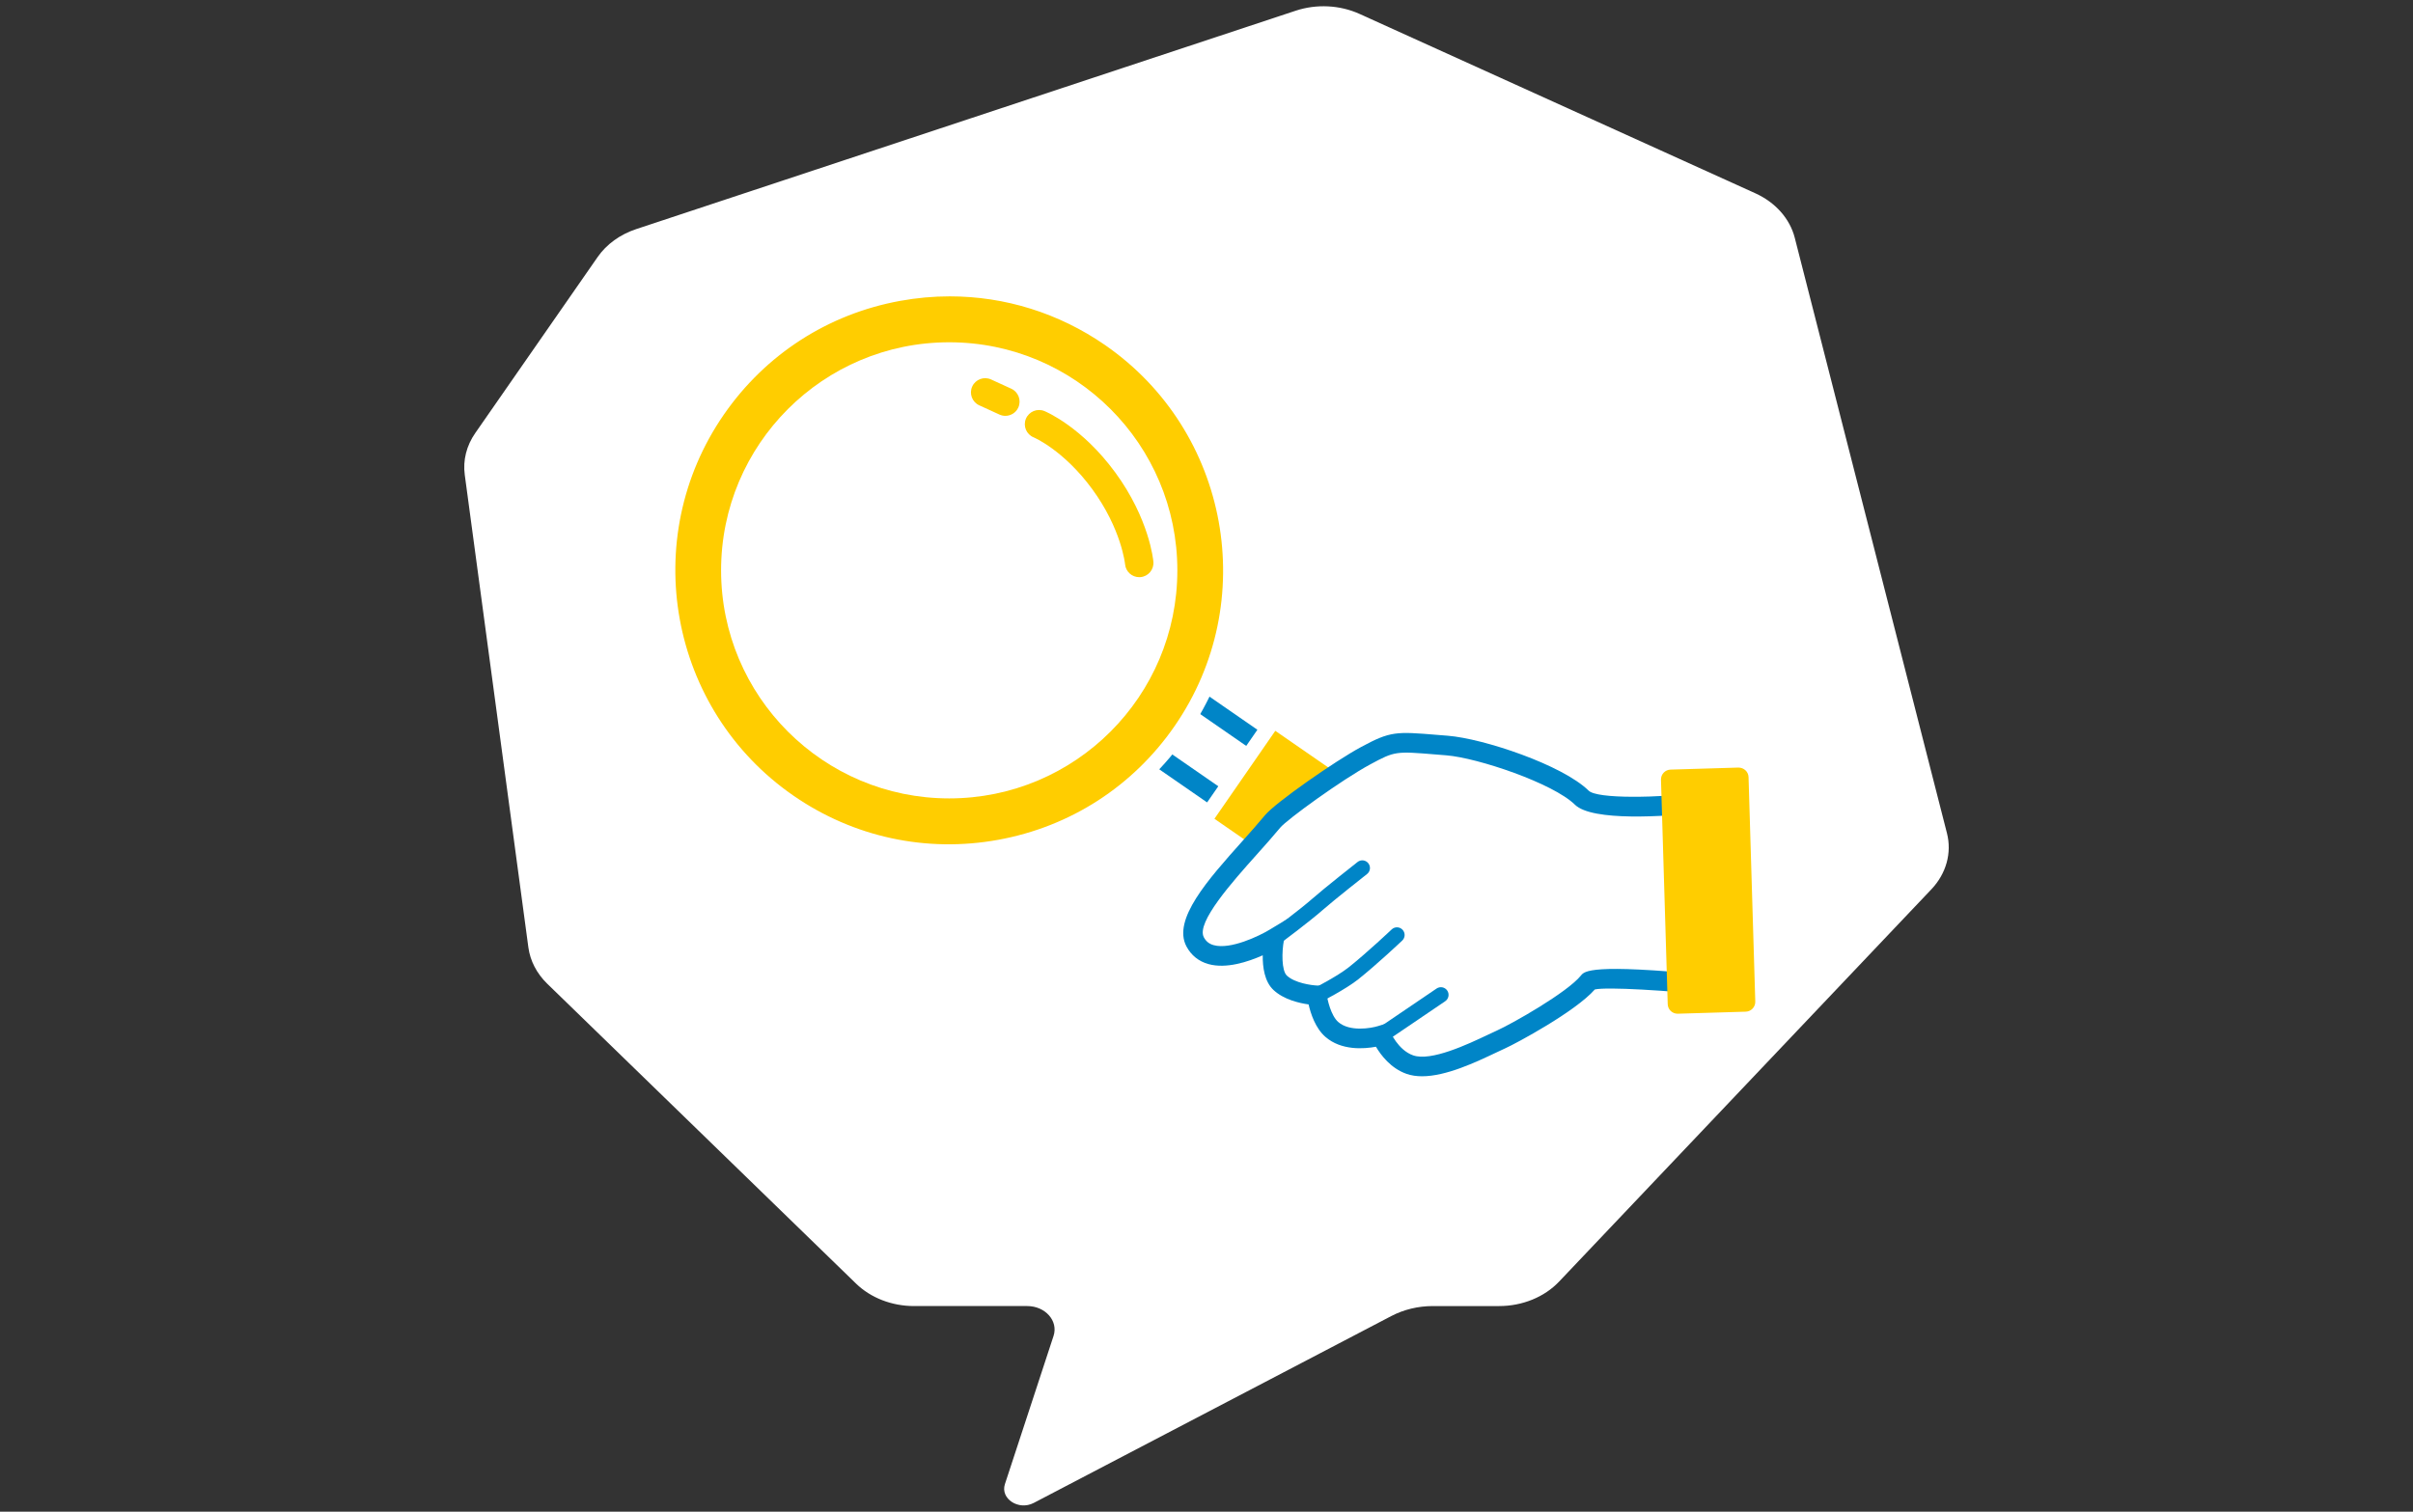 <?xml version="1.0" encoding="utf-8"?>
<!-- Generator: Adobe Illustrator 26.5.0, SVG Export Plug-In . SVG Version: 6.00 Build 0)  -->
<svg version="1.1" id="レイヤー_1" xmlns="http://www.w3.org/2000/svg" xmlns:xlink="http://www.w3.org/1999/xlink" x="0px"
	 y="0px" viewBox="0 0 300 188" style="enable-background:new 0 0 300 188;" xml:space="preserve">
<rect x="0" y="0" width="300" height="188" fill="#333333" stroke="none"/>
<style type="text/css">
	.st0{fill:#FFFFFF;}
	.st1{fill:#0085C7;}
	.st2{fill:#FFCD00;}
</style>
<g>
	<path class="st0" d="M79.101,28.49l81.986-27.158c2.593-0.859,5.492-0.712,7.95,0.402l49.193,22.301
		c2.505,1.135,4.3,3.161,4.907,5.538l18.919,74.037c0.63,2.464-0.085,5.04-1.94,6.995l-46.279,48.78
		c-1.827,1.926-4.565,3.043-7.457,3.043h-8.245c-1.819,0-3.603,0.43-5.158,1.242l-44.456,23.241
		c-1.876,0.981-4.179-0.522-3.583-2.338l6.046-18.431c0.612-1.864-1.019-3.715-3.273-3.715h-14.071c-2.756,0-5.38-1.016-7.206-2.789
		l-38.393-37.293c-1.304-1.267-2.125-2.847-2.351-4.527l-7.908-58.764c-0.243-1.805,0.213-3.628,1.297-5.187l15.222-21.902
		C75.405,30.378,77.095,29.155,79.101,28.49z"/>
	<g>
		<g>
			<g>
				
					<rect x="146.512" y="86.545" transform="matrix(-0.569 0.822 -0.822 -0.569 313.547 22.85)" class="st0" width="8.545" height="14.113"/>
				<path class="st1" d="M154.467,102.83l-13.615-9.419l6.25-9.037l13.617,9.419L154.467,102.83z M144.251,92.791l9.597,6.64
					l3.473-5.018l-9.598-6.64L144.251,92.791z"/>
			</g>
			<g>
				<circle class="st2" cx="118.013" cy="70.93" r="35.016"/>
				<path class="st0" d="M117.937,106.91c-7.242,0-14.305-2.191-20.388-6.399c-7.901-5.466-13.201-13.681-14.923-23.134
					c-1.722-9.452,0.34-19.009,5.806-26.911c5.466-7.901,13.682-13.201,23.134-14.923c9.451-1.726,19.01,0.34,26.911,5.807
					c16.31,11.283,20.399,33.733,9.116,50.044c-5.466,7.901-13.681,13.201-23.134,14.923
					C122.284,106.714,120.103,106.91,117.937,106.91z M118.085,36.857c-2.051,0-4.116,0.186-6.176,0.562
					c-8.952,1.63-16.731,6.65-21.908,14.132c-10.686,15.446-6.813,36.705,8.634,47.392l0,0c7.482,5.177,16.534,7.129,25.484,5.498
					c8.951-1.63,16.731-6.65,21.908-14.132c10.684-15.446,6.811-36.707-8.634-47.392C131.633,38.933,124.943,36.857,118.085,36.857z
					"/>
			</g>
			<circle class="st0" cx="118.013" cy="70.93" r="28.363"/>
			<g>
				
					<rect x="165.192" y="85.957" transform="matrix(-0.569 0.822 -0.822 -0.569 360.604 28.638)" class="st2" width="15.208" height="45.744"/>
				<path class="st0" d="M187.279,129.049c-0.187,0-0.376-0.056-0.541-0.171l-37.62-26.026c-0.208-0.143-0.351-0.364-0.396-0.613
					c-0.045-0.248,0.011-0.504,0.155-0.713l8.652-12.507c0.299-0.432,0.892-0.54,1.326-0.241l37.62,26.026
					c0.208,0.143,0.351,0.364,0.396,0.613c0.045,0.248-0.011,0.504-0.155,0.713l-8.652,12.507
					C187.879,128.905,187.582,129.049,187.279,129.049z M150.986,101.827l36.052,24.942l7.568-10.938l-36.052-24.942
					L150.986,101.827z"/>
			</g>
			<path class="st2" d="M141.635,71.781c-0.908,0-1.68-0.695-1.76-1.616c-0.003-0.036-0.451-4.372-4.074-9.325
				c-3.568-4.874-7.257-6.434-7.294-6.449c-0.902-0.371-1.333-1.405-0.961-2.308c0.373-0.903,1.408-1.334,2.308-0.96
				c0.188,0.076,4.651,1.962,8.799,7.63c4.245,5.801,4.726,10.895,4.745,11.109c0.083,0.973-0.637,1.829-1.61,1.913
				C141.737,71.78,141.685,71.781,141.635,71.781z"/>
			<path class="st2" d="M124.993,51.717c-0.246,0-0.496-0.052-0.735-0.161l-2.512-1.15c-0.888-0.407-1.278-1.456-0.872-2.343
				c0.407-0.887,1.455-1.277,2.343-0.872l2.512,1.15c0.888,0.407,1.278,1.456,0.872,2.343
				C126.305,51.333,125.664,51.717,124.993,51.717z"/>
		</g>
		<g>
			<g>
				<path class="st0" d="M158.427,116.695c0,0-7.639,4.616-9.844,0.43c-1.723-3.27,5.594-10.076,9.634-14.965
					c1.066-1.291,8.164-6.341,11.576-8.18c3.619-1.951,3.819-1.763,10.116-1.261c4.248,0.339,13.789,3.582,16.748,6.485
					c2.18,2.138,15.798,0.527,15.798,0.527l1.31,22.891c0,0-15.412-1.591-16.262-0.537c-1.941,2.404-9.141,6.402-10.881,7.186
					c-2.495,1.124-8.243,4.228-11.352,3.128c-2.44-0.864-3.557-3.629-3.557-3.629s-3.861,1.229-6.129-0.74
					c-1.498-1.3-1.857-4.241-1.857-4.241s-3.008-0.11-4.564-1.558C157.633,120.805,158.427,116.695,158.427,116.695z"/>
				<path class="st1" d="M176.799,133.851c-0.688,0-1.339-0.092-1.936-0.303c-1.95-0.689-3.178-2.321-3.797-3.371
					c-1.493,0.277-4.303,0.493-6.281-1.226c-1.247-1.082-1.834-2.902-2.092-4.036c-1.169-0.163-3.085-0.603-4.361-1.792
					c-1.114-1.036-1.361-2.832-1.34-4.317c-1.841,0.819-4.549,1.708-6.754,1.091c-1.207-0.335-2.153-1.097-2.735-2.203
					c-1.757-3.333,2.663-8.28,6.938-13.064c1.028-1.152,2.001-2.24,2.835-3.249c1.284-1.555,8.718-6.743,11.938-8.477
					c3.68-1.986,4.346-1.932,9.549-1.504l1.244,0.1c4.426,0.353,14.235,3.622,17.506,6.83c1.054,1.034,8.504,0.933,14.8,0.187
					l1.288-0.153l1.467,25.618l-1.426-0.147c-6.356-0.656-13.851-1.122-15.362-0.78c-2.436,2.767-9.789,6.711-11.154,7.326
					c-0.316,0.143-0.686,0.318-1.096,0.513C183.445,132.12,179.786,133.851,176.799,133.851z M172.421,127.268l0.425,1.042
					c0.008,0.019,0.958,2.272,2.834,2.936c2.229,0.793,6.833-1.388,9.305-2.558c0.426-0.202,0.81-0.383,1.138-0.532
					c1.862-0.84,8.714-4.711,10.433-6.839c0.429-0.532,1.216-1.507,15.911-0.055l-1.156-20.175
					c-4.272,0.445-13.35,1.104-15.507-1.013c-2.731-2.679-12.1-5.828-15.99-6.138l-1.25-0.101c-5.051-0.416-5.146-0.422-8.189,1.219
					c-3.549,1.913-10.377,6.869-11.215,7.883c-0.863,1.046-1.851,2.15-2.896,3.32c-3.012,3.371-7.565,8.466-6.599,10.299
					c0.272,0.516,0.662,0.83,1.226,0.987c2.106,0.589,5.701-1.168,6.906-1.894l2.342-1.41l-0.512,2.686
					c-0.277,1.448-0.302,3.784,0.37,4.409c0.995,0.927,3.065,1.205,3.778,1.233l1.034,0.042l0.131,1.028
					c0.081,0.645,0.521,2.667,1.445,3.469c1.424,1.234,4.063,0.78,4.961,0.496L172.421,127.268z"/>
			</g>
			<path class="st1" d="M158.428,117.649c-0.291,0-0.578-0.132-0.766-0.383c-0.315-0.422-0.228-1.02,0.194-1.334
				c0.038-0.027,3.775-2.818,5.313-4.175c1.439-1.271,5.443-4.422,5.613-4.556c0.413-0.327,1.015-0.254,1.338,0.16
				c0.326,0.414,0.254,1.013-0.16,1.338c-0.041,0.032-4.131,3.251-5.53,4.486c-1.597,1.411-5.278,4.159-5.435,4.275
				C158.826,117.588,158.626,117.649,158.428,117.649z"/>
			<path class="st1" d="M163.729,124.742c-0.348,0-0.683-0.192-0.852-0.524c-0.239-0.47-0.05-1.044,0.42-1.281
				c0.029-0.016,2.946-1.498,4.376-2.632c2.266-1.8,5.32-4.688,5.35-4.717c0.383-0.363,0.985-0.347,1.348,0.036
				c0.363,0.383,0.346,0.986-0.036,1.348c-0.128,0.12-3.144,2.974-5.476,4.826c-1.581,1.255-4.574,2.775-4.7,2.84
				C164.02,124.709,163.873,124.742,163.729,124.742z"/>
			<path class="st1" d="M171.715,129.723c-0.305,0-0.606-0.147-0.791-0.419c-0.295-0.435-0.181-1.029,0.254-1.325l7.429-5.041
				c0.438-0.296,1.029-0.181,1.325,0.254c0.295,0.435,0.181,1.029-0.254,1.325l-7.429,5.041
				C172.084,129.669,171.898,129.723,171.715,129.723z"/>
			<g>
				
					<rect x="198.402" y="106.541" transform="matrix(0.03 1 -1 0.03 316.714 -104.827)" class="st2" width="27.928" height="8.447"/>
				<path class="st2" d="M208.562,126.07c-0.657,0-1.2-0.522-1.22-1.184l-0.837-27.916c-0.01-0.324,0.11-0.638,0.333-0.874
					c0.222-0.236,0.528-0.373,0.852-0.384l8.443-0.253c0.671-0.002,1.238,0.51,1.258,1.184l0.837,27.916
					c0.01,0.324-0.11,0.638-0.333,0.874c-0.222,0.236-0.528,0.373-0.852,0.384l-8.443,0.253
					C208.587,126.07,208.575,126.07,208.562,126.07z M208.983,98.117l0.764,25.475l6.002-0.18l-0.764-25.475L208.983,98.117z"/>
			</g>
		</g>
	</g>
</g>
</svg>
